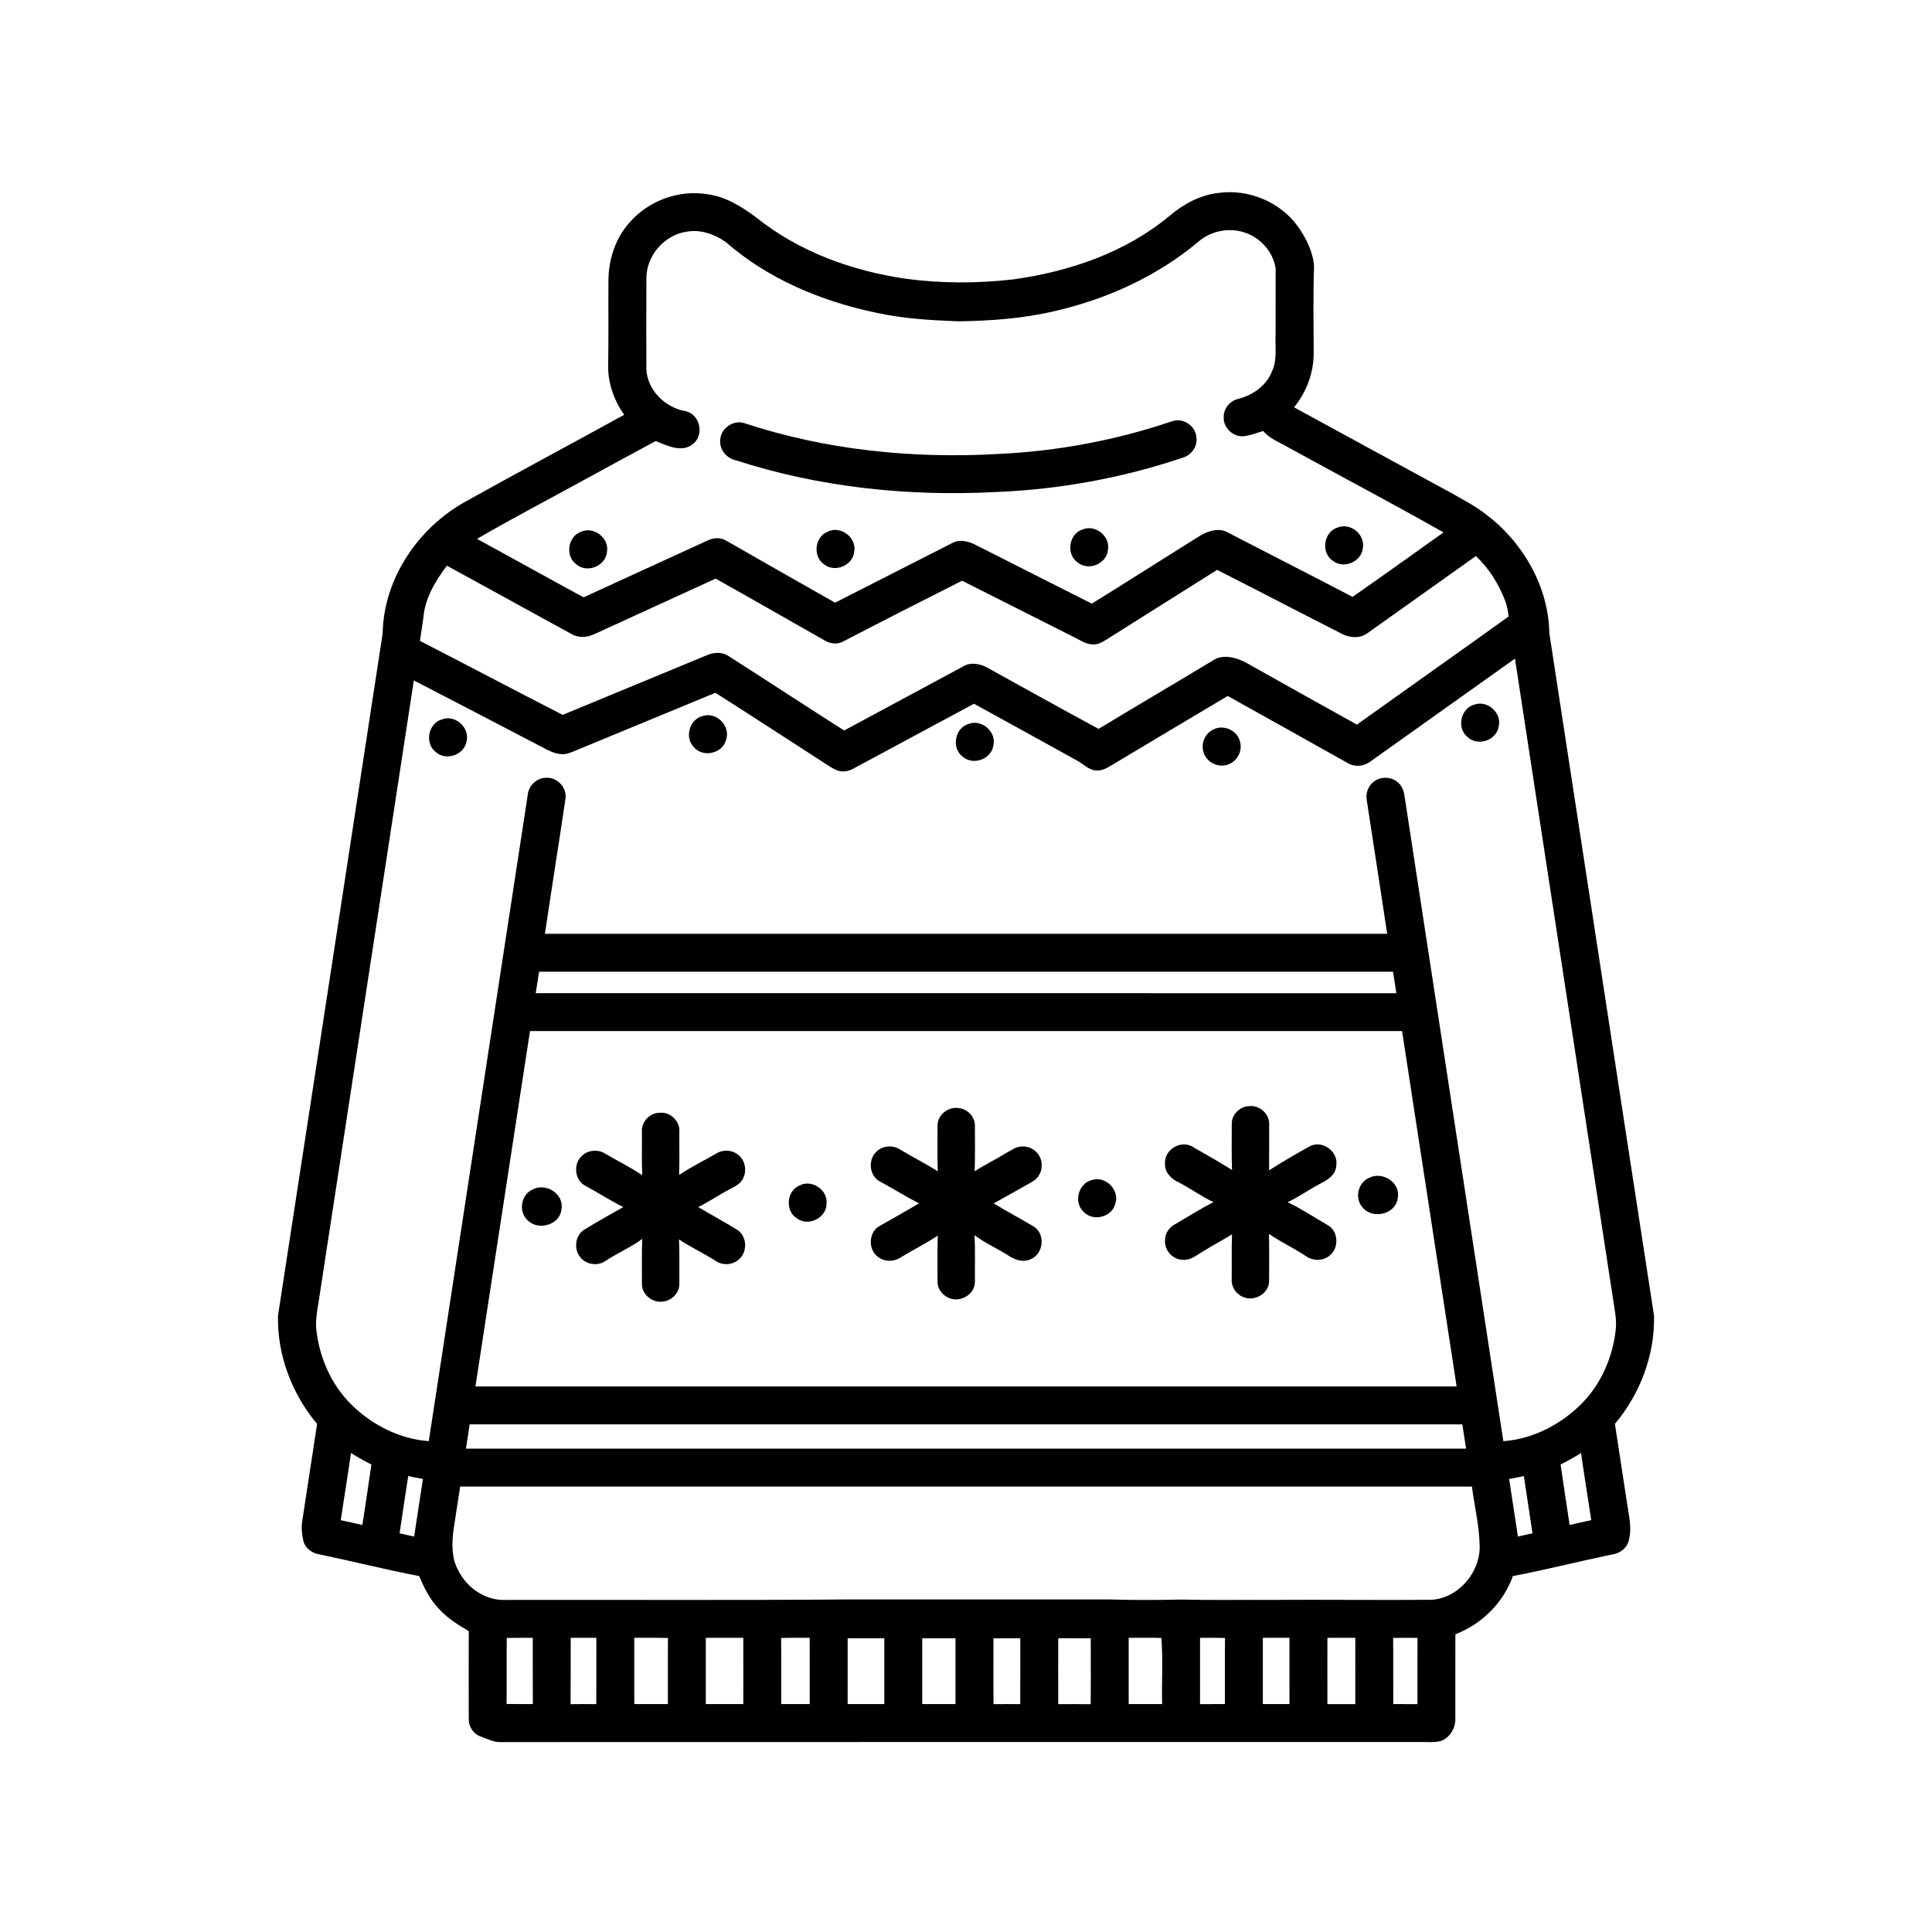 <?xml version="1.0" encoding="UTF-8"?>
<!-- Uploaded to: ICON Repo, www.svgrepo.com, Generator: ICON Repo Mixer Tools -->
<svg fill="#000000" width="800px" height="800px" version="1.1" viewBox="144 144 512 512" xmlns="http://www.w3.org/2000/svg">
 <g>
  <path d="m466.93 195.13c7.965-1.117 16.465 2.414 21.113 9.012 2.156 3.09 3.953 6.664 4.195 10.473-0.285 7.723-0.105 15.449-0.098 23.172-0.031 5.144-1.961 10.184-5.199 14.16 14.043 7.684 28.117 15.316 42.172 22.977 2.957 1.699 6.012 3.281 8.703 5.398 9.773 7.375 16.578 19.113 16.773 31.48 9.262 60.281 18.445 120.58 27.742 180.86 0.246 10.414-3.684 20.734-10.359 28.68 1.074 7.102 2.172 14.195 3.254 21.289 0.41 2.996 1.234 6.035 0.535 9.062-0.262 2.285-2.301 3.988-4.523 4.25-8.789 1.836-17.5 4.051-26.316 5.731-2.508 7.086-8.25 12.742-15.234 15.426-0.035 7.477 0.016 14.957-0.008 22.441 0.043 2.461-1.484 5.016-3.856 5.852-1.941 0.48-3.961 0.191-5.93 0.254-80.941 0.02-161.89-0.02-242.83 0.023-2.031 0.172-3.84-0.824-5.688-1.48-1.918-0.645-3.199-2.629-3.152-4.629-0.023-7.766-0.027-15.527 0.004-23.293-2.938-1.711-5.859-3.555-8.117-6.137-2.262-2.426-3.758-5.422-5.023-8.457-8.816-1.68-17.523-3.891-26.305-5.723-1.941-0.262-3.801-1.527-4.356-3.469-0.398-1.742-0.621-3.562-0.34-5.336 1.312-8.598 2.637-17.195 3.945-25.793-6.668-7.949-10.605-18.262-10.359-28.684 9.293-60.27 18.477-120.56 27.738-180.84 0.246-14.609 9.582-28.199 22.266-35.07 13.832-7.742 27.848-15.164 41.727-22.832-2.602-3.695-4.207-8.117-4.242-12.656 0.145-7.715 0.023-15.426 0.082-23.141 0.074-5.481 1.871-11.02 5.57-15.129 5.019-5.84 13.121-8.797 20.711-7.516 4.828 0.637 9.07 3.285 12.883 6.148 11.277 9.051 25.309 14.133 39.508 16.219 9.484 1.289 19.125 1.277 28.629 0.184 14.91-2.059 29.789-7.144 41.477-16.891 3.664-3.106 8.078-5.481 12.91-6.019m-5.422 12.992c-10.922 9.129-24.215 15.176-38.039 18.336-8.344 1.965-16.938 2.57-25.48 2.699-7.297-0.277-14.621-0.703-21.77-2.273-14.465-3.019-28.652-8.906-39.852-18.715-2.992-2.109-6.731-3.441-10.418-2.762-5.859 0.863-10.602 6.273-10.648 12.203-0.055 8.062-0.02 16.129-0.008 24.188 0.207 5.527 4.867 10.117 10.16 11.129 3.977 0.602 5.332 6.281 2.207 8.715-2.938 2.469-6.871 0.449-9.898-0.758-6.547 3.496-13.043 7.078-19.562 10.625-9.273 5.086-18.648 9.984-27.785 15.301 9.426 5.137 18.801 10.371 28.238 15.492 10.945-5.055 21.93-10.027 32.883-15.07 1.512-0.734 3.387-0.855 4.867 0.027 9.605 5.523 19.266 10.98 28.902 16.457 10.34-5.242 20.66-10.52 30.988-15.777 2.164-1.199 4.707-0.418 6.719 0.711 10.09 5.141 20.227 10.184 30.324 15.324 9.672-5.961 19.23-12.113 28.883-18.117 2.176-1.23 4.981-2.07 7.289-0.664 10.965 5.688 21.988 11.258 32.93 16.988 8.094-5.613 16.074-11.387 24.105-17.086-13.672-7.742-27.586-15.059-41.352-22.641-2.211-1.301-4.766-2.188-6.43-4.242-1.723 0.543-3.426 1.199-5.227 1.395-2.844 0.242-5.488-2.375-5.234-5.227 0-2.258 1.758-4.234 3.934-4.695 3.863-1 7.449-3.562 8.906-7.383 1.352-3.023 0.75-6.367 0.898-9.562 0.02-5.875 0.008-11.742 0.016-17.617-0.641-4.34-4.012-8.113-8.148-9.48-4.18-1.438-9.098-0.465-12.398 2.481m44.77 103.75c-1.836 1.328-4.359 1.18-6.34 0.266-11.148-5.66-22.234-11.465-33.391-17.117-9.73 6.125-19.469 12.238-29.184 18.387-1.09 0.672-2.254 1.406-3.586 1.375-1.891 0.043-3.473-1.098-5.09-1.898-9.902-5.008-19.816-9.996-29.723-14.992-10.637 5.371-21.262 10.77-31.832 16.27-1.426 0.617-3.098 0.418-4.426-0.344-9.695-5.481-19.336-11.055-29.066-16.48-10.746 4.902-21.461 9.859-32.215 14.75-1.848 0.859-4.109 1.016-5.918-0.035-11.027-6.035-22.047-12.102-33.074-18.145-3.066 4.043-5.836 8.676-6.254 13.84-0.266 2.027-0.605 4.055-0.898 6.09 12.637 6.481 25.184 13.141 37.824 19.609 12.715-5.293 25.465-10.496 38.184-15.789 1.801-0.812 4.016-0.949 5.731 0.164 10.242 6.559 20.418 13.234 30.684 19.762 10.508-5.633 20.992-11.312 31.492-16.949 2.082-1.289 4.68-0.742 6.68 0.434 9.75 5.363 19.457 10.816 29.258 16.09 10-6.055 20.094-11.973 30.109-18.016 2.684-1.945 6.32-0.945 9.008 0.484 9.762 5.492 19.535 10.973 29.336 16.402 13.383-9.574 26.836-19.047 40.199-28.648-0.176-1.348-0.344-2.707-0.836-3.977-1.703-4.516-4.285-8.742-7.836-12.043-9.621 6.824-19.215 13.695-28.836 20.512m0.809 33.988c-1.703 1.277-4.113 1.469-5.949 0.352-10.594-5.922-21.176-11.875-31.785-17.773-9.969 5.93-19.934 11.852-29.879 17.82-1.473 0.836-2.938 1.984-4.719 1.922-2.16 0.035-3.641-1.73-5.41-2.668-9.082-5.004-18.137-10.043-27.234-15.012-10.605 5.715-21.238 11.379-31.832 17.117-1.344 0.789-3.031 1.121-4.516 0.508-1.59-0.68-2.981-1.742-4.441-2.656-9.25-5.953-18.453-11.973-27.738-17.875-11.984 4.981-24 9.887-35.984 14.867-1.285 0.52-2.543 1.148-3.918 1.391-1.633 0.133-3.231-0.434-4.672-1.148-11.773-6.144-23.543-12.309-35.348-18.387-8.441 55.094-16.883 110.19-25.324 165.29-0.406 2.371-0.793 4.785-0.465 7.195 0.875 7.199 3.984 14.188 9.148 19.336 5.488 5.441 12.832 9.238 20.602 9.777 8.719-57.074 17.504-114.14 26.219-171.22 0.223-2.43 2.316-4.535 4.789-4.578 2.949-0.25 5.664 2.582 5.223 5.527-1.762 11.945-3.68 23.871-5.453 35.816 74.402 0.012 148.8 0.012 223.21 0-1.762-11.773-3.606-23.539-5.398-35.305-0.312-1.68 0.184-3.492 1.453-4.66 1.652-1.641 4.481-1.844 6.363-0.48 1.246 0.816 1.938 2.238 2.141 3.68 8.723 57.078 17.488 114.16 26.227 171.23 8.004-0.586 15.555-4.57 21.094-10.301 4.883-5.106 7.809-11.887 8.648-18.859 0.379-2.742-0.207-5.457-0.617-8.152-8.676-56.691-17.379-113.38-26.047-170.07-12.793 9.109-25.586 18.211-38.383 27.312m-220.24 55.66c-0.289 1.895-0.586 3.789-0.887 5.676 76.027 0.016 152.05 0 228.08 0.012-0.305-1.895-0.598-3.793-0.887-5.688-75.434-0.02-150.88-0.02-226.31 0m-2.398 15.727c-4.848 31.391-9.617 62.793-14.461 94.18 86.676 0.016 173.35 0.004 260.03 0.004-4.84-31.391-9.613-62.793-14.461-94.184-77.035 0-154.07-0.004-231.11 0m-15.98 104.23c-0.332 2.141-0.664 4.289-0.992 6.434 88.352 0.004 176.7-0.004 265.05 0-0.328-2.144-0.66-4.297-0.996-6.441-87.691 0.008-175.38-0.008-263.07 0.008m-34.16 25.387c1.91 0.402 3.82 0.828 5.731 1.266 0.805-5.34 1.633-10.68 2.391-16.027-1.859-0.922-3.66-1.938-5.418-3.039-0.828 5.945-1.832 11.863-2.703 17.801m323.27-14.762c0.762 5.348 1.586 10.68 2.394 16.027 1.902-0.438 3.812-0.863 5.731-1.266-0.875-5.938-1.879-11.855-2.703-17.801-1.758 1.102-3.566 2.117-5.422 3.039m-305.39 3.062c-0.781 5.055-1.551 10.113-2.289 15.172 1.285 0.281 2.57 0.574 3.856 0.875 0.762-5.094 1.559-10.188 2.332-15.273-1.309-0.219-2.609-0.48-3.898-0.773m291.75 0.773c0.777 5.094 1.57 10.18 2.332 15.273 1.285-0.301 2.566-0.594 3.859-0.875-0.746-5.062-1.512-10.117-2.293-15.172-1.293 0.293-2.594 0.555-3.898 0.773m-279.75 13.5c-0.465 3.609-0.562 7.523 1.293 10.789 2.301 4.68 7.356 8.043 12.641 7.773 30.051-0.066 60.105 0.125 90.148-0.129 23.18-0.004 46.359 0 69.535-0.004 6.379 0.188 12.762 0.188 19.141 0.031 7.894 0.199 15.793 0.047 23.691 0.094 14.27-0.098 28.543 0.094 42.816-0.027 7.082-0.504 12.855-7.281 12.676-14.309-0.094-5.289-1.383-10.465-2.047-15.695-89.375-0.004-178.75-0.016-268.13 0-0.594 3.824-1.184 7.648-1.766 11.477m14.113 28.637c-0.074 5.828 0.012 11.664-0.047 17.492 2.316 0.047 4.637 0.031 6.957 0.031-0.027-5.856-0.012-11.703-0.02-17.559-2.301 0.004-4.598-0.008-6.891 0.035m16.949-0.039c-0.023 5.863 0.02 11.727-0.039 17.594 2.266-0.043 4.539-0.031 6.805-0.016 0.066-5.859-0.004-11.719 0.031-17.578-2.266 0.008-4.535 0-6.797 0m16.84 0.004c0.012 5.856-0.023 11.711 0.008 17.562 2.969 0 5.934-0.004 8.902-0.004 0.02-5.84-0.035-11.68 0.027-17.523-2.981-0.066-5.961-0.039-8.938-0.035m18.965-0.004c0 5.856-0.004 11.707 0 17.566 3.312 0.008 6.629-0.004 9.938 0 0.016-5.859 0-11.711-0.004-17.562-3.312 0-6.621 0.004-9.934-0.004m19.961 0.051c0.078 5.84-0.008 11.676 0.031 17.512 2.516 0 5.027 0.012 7.547 0-0.016-5.856-0.004-11.703-0.008-17.555-2.523-0.008-5.051-0.043-7.57 0.043m92.102-0.043c0.008 5.852-0.008 11.707 0 17.559 2.953 0 5.906 0.008 8.859 0-0.121-5.832 0.242-11.742-0.188-17.523-2.887-0.125-5.777-0.008-8.672-0.035m18.914-0.004c-0.016 5.856-0.008 11.711-0.008 17.57 2.195-0.012 4.398-0.012 6.598-0.008 0.02-5.844-0.043-11.684 0.027-17.523-2.207-0.059-4.41-0.043-6.617-0.039m16.641-0.004c0 5.856-0.008 11.715 0 17.566 2.348 0 4.703 0.008 7.059-0.004 0.004-5.859 0-11.715-0.008-17.566-2.356 0.008-4.703 0.012-7.051 0.004m17.109 0c-0.004 5.859-0.008 11.715-0.004 17.574 2.469-0.012 4.934-0.008 7.402 0 0.008-5.859 0-11.715-0.008-17.57-2.461 0.004-4.926-0.008-7.391-0.004m17.422 0.035c0.066 5.844-0.004 11.688 0.031 17.531 2.129 0 4.273 0 6.406 0.008 0.008-5.856 0.008-11.707 0.012-17.555-2.152-0.02-4.301-0.031-6.449 0.016m-144.56 0.086c-0.004 5.812 0 11.633-0.004 17.445h9.719c0.023-5.812-0.008-11.625 0-17.441-3.242-0.008-6.477 0-9.715-0.004m19.77 0.008c0.004 5.812-0.02 11.625 0 17.438h8.809c0.008-5.812 0.004-11.625 0-17.441-2.938-0.004-5.875-0.004-8.809 0.004m18.887 17.453c2.359-0.023 4.719-0.023 7.078-0.008 0.035-5.82 0-11.633 0.012-17.453-2.371-0.004-4.742 0.004-7.109 0.004 0.004 5.82-0.051 11.637 0.02 17.457m17.152-0.004c2.859-0.012 5.723-0.02 8.59 0.016 0.078-5.824 0.016-11.648 0.023-17.469-2.871-0.004-5.742 0-8.613-0.008-0.008 5.816-0.027 11.641 0 17.461z"/>
  <path d="m454.6 255.64c2.887-1.035 6.293 1.215 6.469 4.269 0.336 2.457-1.418 4.824-3.781 5.43-15.844 5.332-32.465 8.355-49.164 9.043-23.289 1.242-46.895-1.203-69.129-8.402-2.5-0.539-4.473-2.941-4.109-5.547 0.211-3.047 3.59-5.289 6.488-4.254 21.598 7.102 44.59 9.434 67.234 8.117 15.633-0.711 31.168-3.633 45.992-8.656z"/>
  <path d="m498.4 283.83c3.371-1.453 7.41 1.742 6.777 5.356-0.289 3.644-5.027 5.707-7.91 3.461-3.254-2.086-2.551-7.629 1.133-8.816z"/>
  <path d="m430.85 284.33c3.363-1.445 7.406 1.738 6.773 5.348-0.281 3.652-5.016 5.719-7.902 3.477-3.262-2.086-2.555-7.633 1.129-8.824z"/>
  <path d="m297.92 284.95c3.363-1.582 7.555 1.586 6.938 5.246-0.262 3.746-5.188 5.805-8.051 3.414-3.066-2.121-2.394-7.387 1.113-8.66z"/>
  <path d="m363.41 284.87c3.398-1.641 7.656 1.598 6.973 5.309-0.316 3.68-5.133 5.691-7.992 3.367-3.09-2.086-2.477-7.367 1.02-8.676z"/>
  <path d="m534.72 330.73c3.461-1.266 7.328 2.188 6.457 5.773-0.551 3.758-5.703 5.414-8.363 2.731-2.832-2.398-1.691-7.547 1.906-8.504z"/>
  <path d="m330.19 333.76c3.621-1.227 7.484 2.609 6.246 6.242-0.871 3.644-6.047 4.883-8.5 2.066-2.594-2.527-1.273-7.445 2.254-8.309z"/>
  <path d="m261.08 334.66c3.523-1.387 7.539 2.195 6.547 5.856-0.633 3.656-5.641 5.246-8.285 2.664-2.852-2.348-1.812-7.488 1.738-8.52z"/>
  <path d="m400.7 335.84c3.457-1.328 7.398 2.086 6.559 5.691-0.496 3.672-5.426 5.438-8.164 2.969-3.023-2.285-2.043-7.617 1.605-8.66z"/>
  <path d="m465.66 337.27c2.695-1.336 6.277 0.34 6.957 3.269 0.777 2.621-0.977 5.617-3.644 6.199-2.606 0.715-5.543-1.051-6.109-3.688-0.598-2.273 0.637-4.848 2.797-5.781z"/>
  <path d="m470.43 441.8c-0.043-2.453 2.203-4.633 4.625-4.66 2.656-0.312 5.34 1.973 5.281 4.688 0.004 4.102 0.016 8.215-0.02 12.32 3.606-2.316 7.328-4.445 11.074-6.523 3.336-1.418 7.356 1.695 6.731 5.289-0.098 2.402-2.258 3.789-4.188 4.742-2.961 1.535-5.684 3.504-8.695 4.945 3.738 1.777 7.168 4.106 10.758 6.152 2.629 1.586 2.879 5.738 0.621 7.754-1.746 1.77-4.719 1.746-6.66 0.297-3.137-2.082-6.574-3.668-9.668-5.812 0.082 4.203 0.059 8.418 0.035 12.629-0.109 3.269-3.938 5.371-6.859 4.117-1.816-0.742-3.164-2.617-3.051-4.609 0.043-4.008-0.062-8.012 0.082-12.02-2.449 1.57-5.066 2.848-7.508 4.434-1.742 0.961-3.398 2.535-5.539 2.309-2.707-0.004-5.016-2.648-4.691-5.328 0.004-1.738 1.133-3.293 2.641-4.086 3.383-1.957 6.691-4.066 10.172-5.867-3.184-1.469-6-3.586-9.109-5.188-1.969-0.891-3.848-2.629-3.715-4.977-0.281-3.519 3.809-6.203 6.957-4.691 3.621 2.082 7.266 4.109 10.793 6.352-0.141-4.09-0.059-8.18-0.066-12.266z"/>
  <path d="m392.46 442.25c-0.023-2.785 2.824-5.019 5.523-4.602 2.324 0.176 4.43 2.273 4.383 4.644-0.016 4.035 0.074 8.074-0.074 12.102 2.609-1.688 5.422-3.027 8.066-4.664 1.512-0.789 2.973-2.035 4.789-1.898 2.664-0.086 5.078 2.387 4.898 5.059 0.066 1.789-1.004 3.516-2.59 4.332-3.367 1.902-6.727 3.824-10.117 5.684 3.516 2.199 7.227 4.066 10.758 6.227 2.988 2.016 2.434 7.144-0.883 8.527-2.074 1.043-4.387 0.172-6.156-1.047-2.898-1.816-6.051-3.215-8.793-5.273 0.211 4.106 0.062 8.223 0.098 12.328 0.055 3.312-3.816 5.578-6.781 4.348-1.75-0.691-3.164-2.422-3.125-4.352 0.016-4.078-0.055-8.152 0.055-12.223-3.082 2.094-6.449 3.731-9.625 5.672-1.879 1.328-4.656 1.398-6.41-0.191-2.5-2.012-2.227-6.5 0.641-8.043 3.512-1.934 6.953-3.981 10.434-5.965-3.547-1.828-6.934-3.953-10.434-5.852-2.742-1.488-3.141-5.703-0.902-7.797 1.633-1.723 4.484-1.887 6.418-0.578 3.254 1.98 6.68 3.668 9.887 5.723-0.117-4.051-0.062-8.109-0.059-12.16z"/>
  <path d="m314.11 443.8c-0.145-2.59 2.207-4.961 4.781-4.906 2.699-0.258 5.293 2.164 5.148 4.887-0.039 3.867 0.07 7.738-0.066 11.602 3.141-2.129 6.57-3.793 9.855-5.688 1.898-1.215 4.613-0.926 6.191 0.695 1.906 1.828 1.949 5.231 0.055 7.082-0.789 0.742-1.797 1.176-2.723 1.703-2.84 1.473-5.465 3.301-8.324 4.719 3.406 2.008 6.883 3.898 10.246 5.969 2.609 1.543 2.918 5.582 0.793 7.656-1.562 1.645-4.328 1.992-6.219 0.738-3.231-2.066-6.727-3.668-9.91-5.801 0.184 3.894 0.066 7.793 0.098 11.688 0.09 2.324-1.871 4.469-4.148 4.746-2.84 0.582-5.902-1.809-5.773-4.754 0.02-3.941-0.066-7.879 0.078-11.816-3.066 2.293-6.637 3.773-9.816 5.891-2.074 1.414-5.188 0.898-6.672-1.137-1.742-2.18-1.227-5.848 1.242-7.266 3.359-2.062 6.797-3.984 10.227-5.922-3.496-1.727-6.758-3.883-10.191-5.719-2.629-1.469-3.059-5.461-1.02-7.59 1.559-1.82 4.453-2.133 6.434-0.836 3.266 1.914 6.672 3.582 9.816 5.695-0.207-3.871-0.047-7.758-0.102-11.637z"/>
  <path d="m506.95 456.08c3.543-1.707 8.273 1.375 7.469 5.41-0.473 4.262-6.559 5.734-9.23 2.59-2.324-2.387-1.34-6.812 1.762-8z"/>
  <path d="m433.45 456.7c3.586-1.109 7.312 2.668 6.133 6.246-0.844 3.629-5.977 4.918-8.457 2.152-2.699-2.547-1.305-7.613 2.324-8.398z"/>
  <path d="m355.84 458.18c3.238-1.75 7.57 1.125 7.207 4.785 0.012 3.766-4.785 6.172-7.816 3.945-3.199-1.93-2.84-7.266 0.609-8.73z"/>
  <path d="m285.28 459.16c3.508-1.742 8.258 1.293 7.512 5.316-0.398 4.191-6.246 5.789-9.02 2.852-2.504-2.301-1.645-6.902 1.508-8.168z"/>
 </g>
</svg>